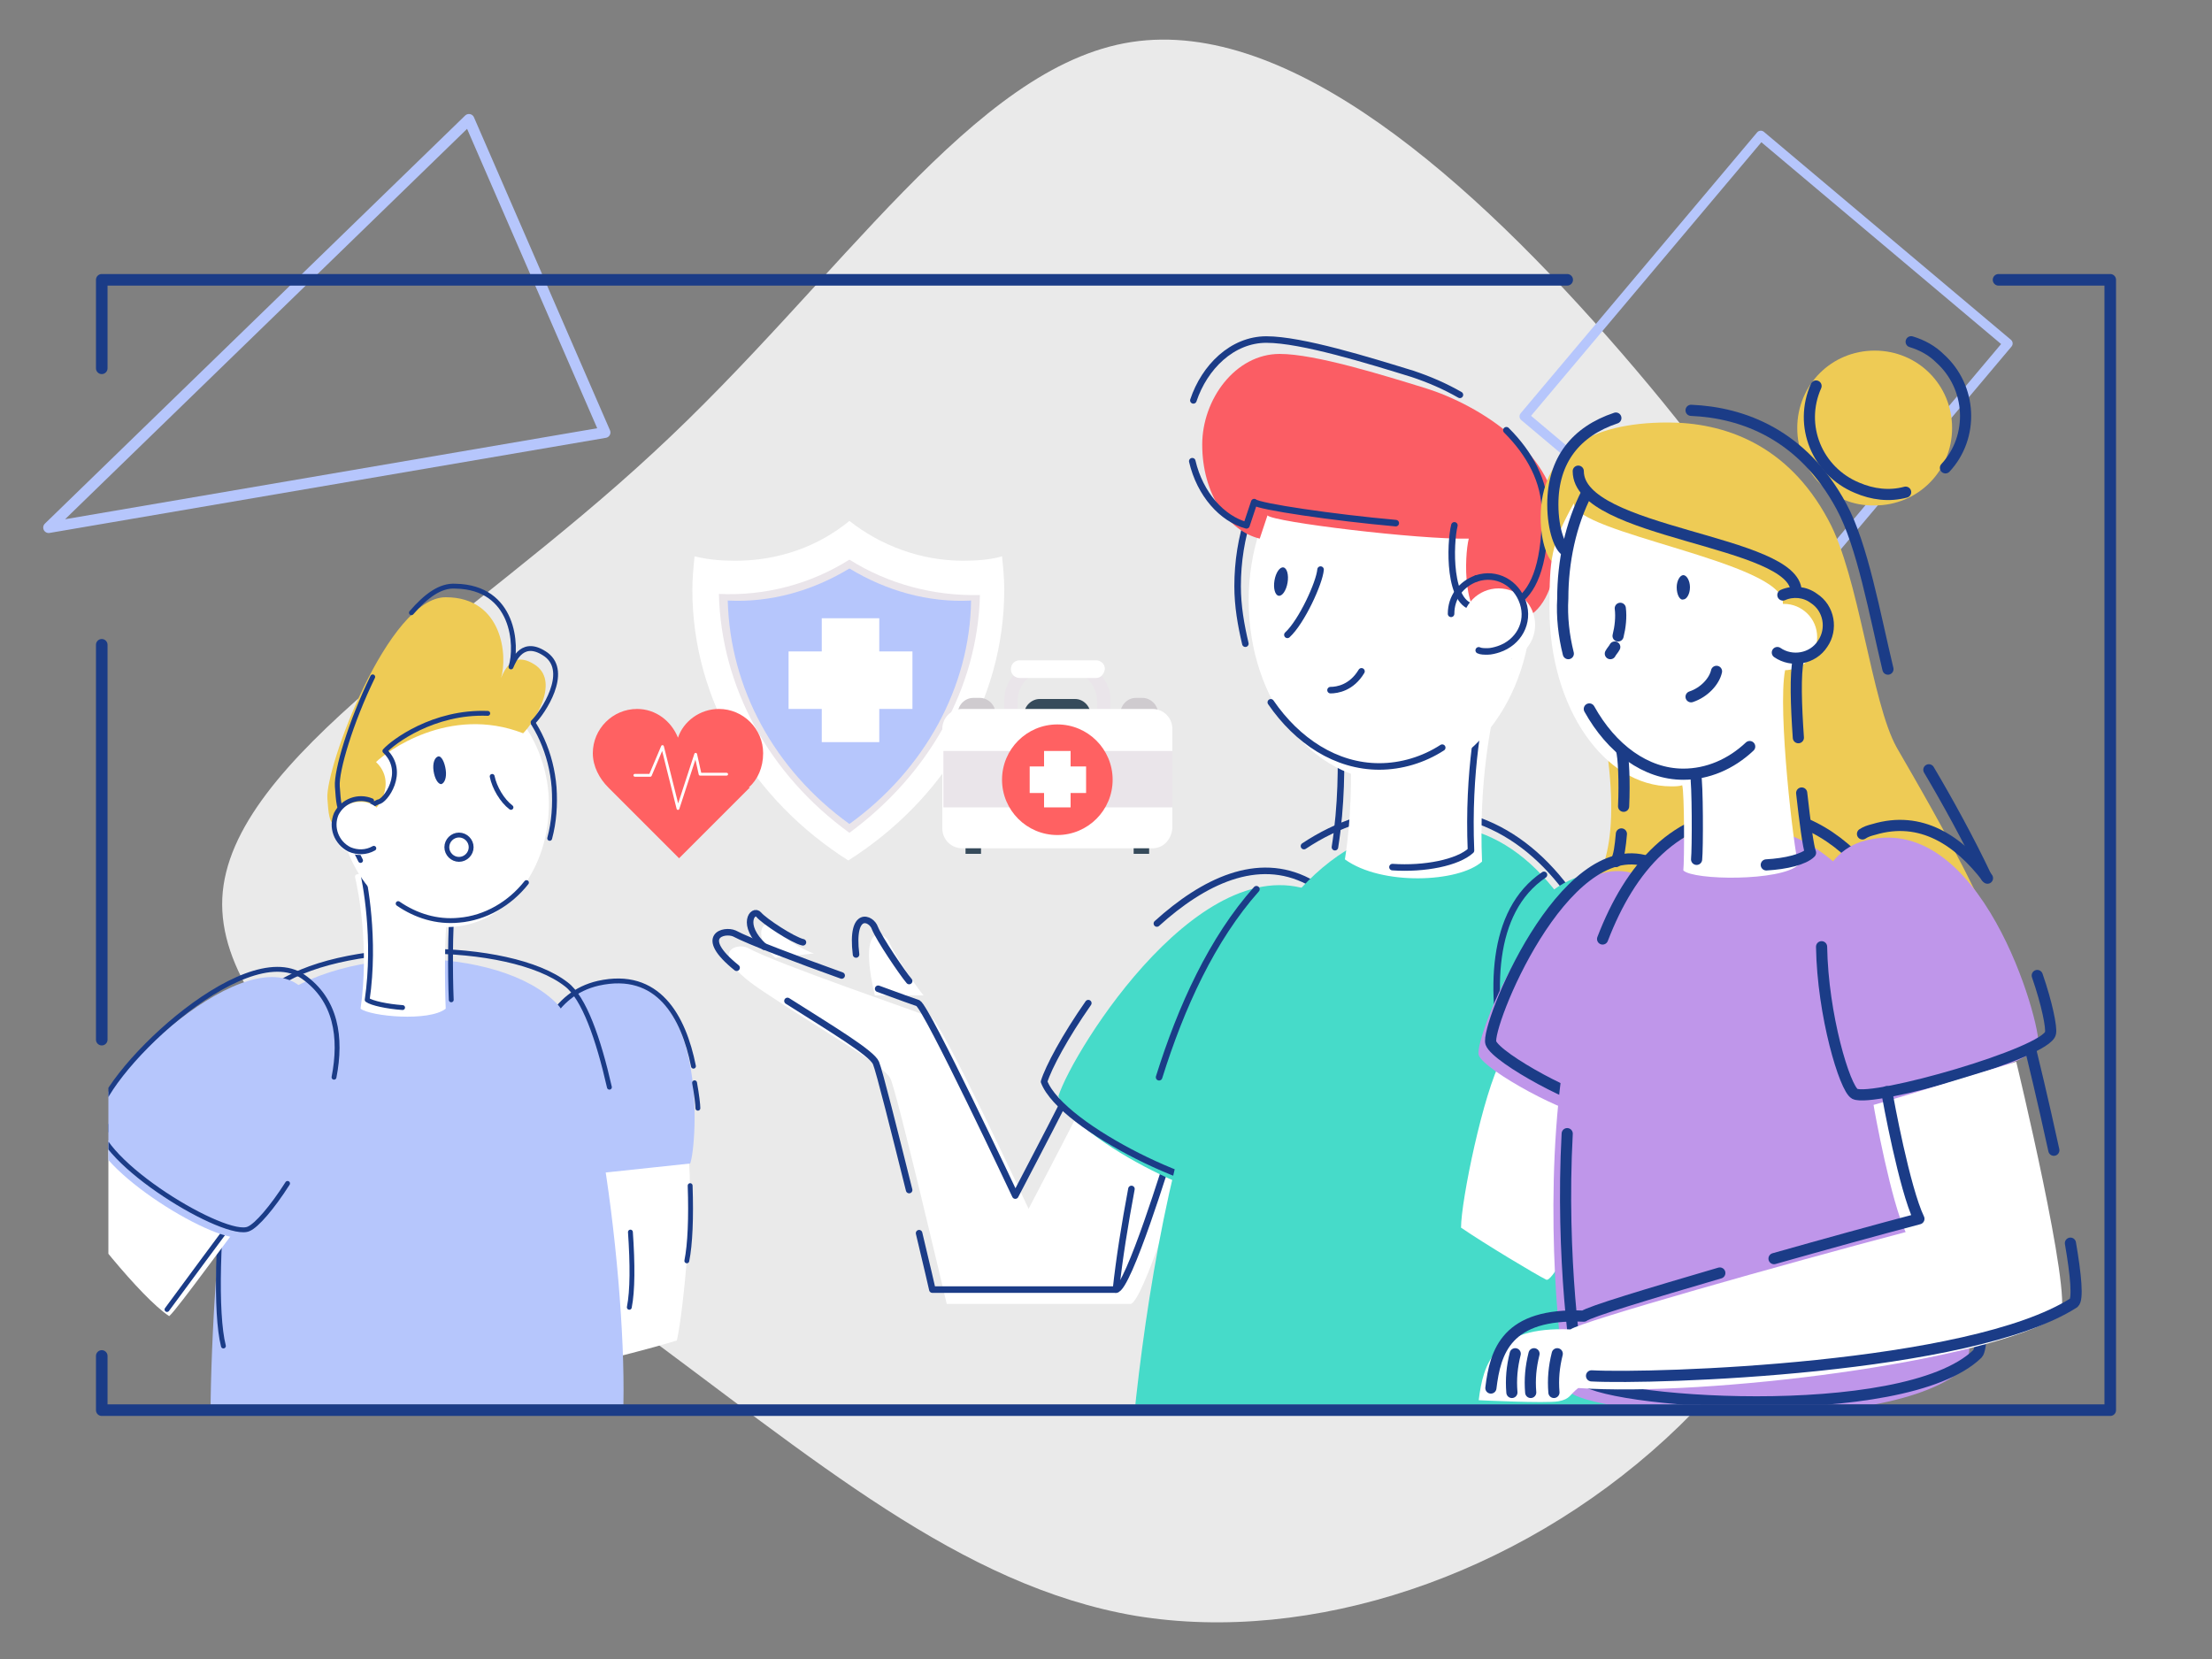 <?xml version="1.0" encoding="utf-8"?>
<!-- Generator: Adobe Illustrator 25.2.1, SVG Export Plug-In . SVG Version: 6.00 Build 0)  -->
<svg version="1.1" id="Layer_1" xmlns="http://www.w3.org/2000/svg" xmlns:xlink="http://www.w3.org/1999/xlink" x="0px" y="0px"
	 viewBox="0 0 200 150" style="enable-background:new 0 0 200 150;" xml:space="preserve">
<rect x="0" y="0" width="200" height="150" fill="#808080" stroke="none"/>
<style type="text/css">
	.st0{fill:#EAEAEA;}
	.st1{fill-rule:evenodd;clip-rule:evenodd;fill:#FFFFFF;}
	.st2{fill:none;stroke:#B6C6FC;stroke-width:0.867;stroke-linecap:round;stroke-linejoin:round;stroke-miterlimit:4;}
	.st3{clip-path:url(#SVGID_2_);}
	.st4{fill-rule:evenodd;clip-rule:evenodd;fill:#B6C6FC;}
	.st5{fill:none;stroke:#1B3C87;stroke-width:0.44;stroke-linecap:round;stroke-linejoin:round;}
	.st6{fill-rule:evenodd;clip-rule:evenodd;fill:#1B3C87;}
	.st7{fill-rule:evenodd;clip-rule:evenodd;fill:#EECB55;}
	.st8{clip-path:url(#SVGID_4_);}
	.st9{fill:#FFFFFF;}
	.st10{fill:none;stroke:#1B3C87;stroke-width:0.591;stroke-linecap:round;stroke-linejoin:round;}
	.st11{fill:#46DBC9;}
	.st12{fill:#1B3C87;}
	.st13{fill:#FB5D64;}
	.st14{clip-path:url(#SVGID_6_);}
	.st15{fill:#EECB55;}
	.st16{fill:#BF96EA;}
	.st17{fill:none;stroke:#1B3C87;stroke-width:1.009;stroke-linecap:round;stroke-linejoin:round;}
	.st18{fill:none;stroke:#B6C6FC;stroke-width:0.986;stroke-linecap:round;stroke-linejoin:round;}
	.st19{fill:none;stroke:#1B3C87;stroke-width:1.047;stroke-linecap:round;stroke-linejoin:round;}
	.st20{fill:#EAE5EA;}
	.st21{fill:#B6C6FC;}
	.st22{fill:#364B5B;}
	.st23{fill:#CFCBCF;}
	.st24{fill:#FF6162;}
	.st25{fill:none;stroke:#FFFFFF;stroke-width:0.254;stroke-linecap:round;stroke-linejoin:round;stroke-miterlimit:10;}
</style>
<g id="Layer_2_1_">
	<g id="Layer_1-2">
		<path class="st0" d="M146.6,31.9c13.5,15.6,24,32.2,25,49.7s-7.5,36.1-21,48.5c-13.5,12.4-32,18.6-47.9,16
			c-15.9-2.7-29.1-14.2-46-26.6c-16.8-12.4-37.2-25.7-36.6-38.3c0.6-12.6,22.2-24.7,39-40.3C76,25.3,88,6,102.3,3.8
			S133.1,16.3,146.6,31.9z"/>
	</g>
</g>
<path class="st1" d="M61.2,121.2c-2.9,0.9-8.6,2.3-9.9,2.5c-1.3,0.2-3.3-17.3-2.2-17.5s11.7-2.6,13-2.7
	C62.9,107.4,61.8,118.6,61.2,121.2z"/>
<rect x="143" y="19.7" transform="matrix(0.644 -0.765 0.765 0.644 30.66 134.356)" class="st2" width="33.2" height="29.2"/>
<g>
	<g>
		<defs>
			<rect id="SVGID_1_" x="9.8" y="23.9" width="178.7" height="103.1"/>
		</defs>
		<clipPath id="SVGID_2_">
			<use xlink:href="#SVGID_1_"  style="overflow:visible;"/>
		</clipPath>
		<g id="Layer_2_2_" class="st3">
			<g id="Layer_1-2_2_">
				<g id="Vector">
					<path class="st4" d="M48.3,106.7c-0.9-1.6-2.4-16.1,5.9-17.7c10.1-1.9,8.8,14.8,8.2,16.2"/>
					<path class="st5" d="M62.8,97.9c0.2,1.1,0.3,2,0.3,2.3"/>
					<path class="st5" d="M48.9,106.8c-0.9-1.6-3.1-16,5.2-17.9c5.4-1.2,7.7,3,8.6,7.5"/>
					<path class="st4" d="M23.9,91.3c-3.4,3.5-5.5,32.6-4.7,42.8c4.9,3.7,10.6,5.8,16.6,5.8c7.6,0,14.6-3.4,20.3-9.1
						c1.2-8.2-1.6-35.5-5.7-40c-2.6-2.7-7.7-4.1-13-4.1C32.2,86.8,26.8,88.3,23.9,91.3z"/>
					<path class="st5" d="M20.2,121.7c-1.5-5.9,0.9-29.6,4.5-32.4c5.8-4.4,21.4-4.3,26.5-0.3c1.6,1.2,2.9,4.9,3.9,9.3"/>
					<path class="st5" d="M57,111.4c0.2,2.9,0.2,5.3-0.1,6.8"/>
					<path class="st5" d="M62.4,107.2c0.1,2.9,0,5.3-0.3,6.8"/>
					<path class="st1" d="M6.2,108.5c1.2-2.1,3.9-5.8,4.6-6.6s11.5,8.2,10.9,8.8s-5.6,7.6-6.4,8.3C12.7,117.3,7.2,110.3,6.2,108.5z"
						/>
					<path class="st5" d="M5.9,107.9c1.1-2.1,4.3-6.5,5-7.3s11.5,8.2,10.9,8.8c-0.6,0.7-6.1,8.2-6.7,9"/>
					<path class="st4" d="M22,111.8c-2,1-13.7-6-13.7-9.8s13.2-16.7,18.6-13C35.3,94.8,24.2,110.7,22,111.8z"/>
					<path class="st5" d="M26,107c-1.4,2.2-2.8,3.8-3.5,4.1c-2,1-13.7-6-13.7-9.8s13.2-16.7,18.6-13c3,2.1,3.5,5.5,2.8,9.1"/>
					<path class="st1" d="M40.4,83.3c-0.2,1.2-0.2,5.6-0.1,7.9c-1.5,1.2-6.8,0.7-7.7,0c0.8-5.5-0.2-10.7-0.5-11.9
						C32,77.9,40.6,82.1,40.4,83.3z"/>
					<path class="st5" d="M36.4,91.1c-1.4-0.1-2.8-0.4-3.2-0.7c0.8-5.5-0.2-10.7-0.5-11.9c-0.2-1.3,8.4,2.9,8.2,4
						c-0.2,1.2-0.2,5.6-0.1,7.9"/>
					<path class="st1" d="M41,83.8c-5.2,0.4-9.9-4.3-10.4-10.5s3.3-11.6,8.6-12c5.2-0.4,9.9,4.3,10.4,10.5
						C50,78.1,46.2,83.4,41,83.8z"/>
					<path class="st5" d="M47.6,79.8c-1.5,1.9-3.7,3.2-6.1,3.4c-2,0.2-3.9-0.4-5.5-1.5"/>
					<path class="st5" d="M32.6,77.8c-0.8-1.5-1.3-3.2-1.5-5.1c-0.5-6.2,3.3-11.6,8.6-12s9.9,4.3,10.4,10.5c0.1,1.6,0,3.1-0.4,4.6"
						/>
					<path class="st6" d="M39.9,70.9c-0.3,0-0.6-0.5-0.7-1.2c-0.1-0.7,0.1-1.2,0.4-1.3s0.6,0.5,0.7,1.2
						C40.4,70.3,40.2,70.8,39.9,70.9z"/>
					<path class="st5" d="M46.2,73c-0.8-0.6-1.5-1.8-1.7-2.8"/>
					<path class="st5" d="M41.5,77.7L41.5,77.7c-0.6,0-1.1-0.5-1.1-1.1s0.5-1.1,1.1-1.1s1.1,0.5,1.1,1.1S42.1,77.7,41.5,77.7z"/>
					<path class="st7" d="M29.6,72.2C29.4,69.4,35.1,54,40.3,54s5.6,5.4,5,7.3c0.3-0.7,1.1-2.6,3.2-1.1c2.1,1.6-0.3,5.2-1.2,6.1
						C40.6,63.7,34.9,68,34,68.9c2,1.9,0,4.6-0.6,4.6C29.9,75.3,29.8,75,29.6,72.2z"/>
					<path class="st5" d="M44.1,64.5c-4.9-0.2-8.6,2.6-9.3,3.4c2,1.9,0,4.6-0.6,4.6c-3.5,1.8-3.5,1.4-3.7-1.4
						c-0.1-1.4,1.2-5.8,3.2-9.9"/>
					<path class="st5" d="M37.2,55.4c1.3-1.5,2.6-2.5,4-2.4c5.3,0.1,5.6,5.4,5,7.3c0.3-0.7,1.1-2.6,3.2-1.1c2.1,1.6-0.3,5.2-1.2,6.1
						"/>
					<path class="st1" d="M34.9,74.9c0,1.3-1.1,2.4-2.4,2.4c-1.3,0-2.4-1.1-2.4-2.4s1.1-2.4,2.4-2.4C33.8,72.4,34.9,73.5,34.9,74.9
						L34.9,74.9z"/>
					<path class="st5" d="M33.8,76.7c-0.7,0.4-1.5,0.4-2.2,0.1c-1.2-0.6-1.7-2-1.2-3.2c0.6-1.2,2-1.7,3.2-1.2"/>
				</g>
			</g>
		</g>
	</g>
	<g>
		<defs>
			<rect id="SVGID_3_" x="9.8" y="23.9" width="178.7" height="103.1"/>
		</defs>
		<clipPath id="SVGID_4_">
			<use xlink:href="#SVGID_3_"  style="overflow:visible;"/>
		</clipPath>
		<g class="st8">
			<path class="st9" d="M73.6,86.2c-0.9-0.2-3.5-1.9-4-2.5s-1.7,0.9,0.5,2.9"/>
			<path class="st10" d="M72.6,85.2c-0.9-0.2-3.5-1.9-4-2.5s-1.7,0.9,0.5,2.9"/>
			<path class="st9" d="M83.5,90c-0.6-0.7-2.7-3.8-3.1-4.8s-2.9-2-1.3,4.8"/>
			<path class="st10" d="M82.2,88.7c-0.6-0.7-2.7-3.8-3.1-4.8c-0.3-0.9-2.2-1.7-1.7,2.4"/>
			<path class="st9" d="M97.2,101.2c-0.8,1.6-4.2,8.1-4.2,8.1s-7.9-17-8.8-17.3c-0.9-0.4-14.1-4.9-16.6-6.3c-1-0.5-4,0.4,1.5,4
				c5.4,3.6,10.8,6.6,11.4,7.8c0.6,1.2,5.1,20.4,5.1,20.4h16.6c1.1,0,4.8-12.1,4.8-12.1S98.1,100.2,97.2,101.2z"/>
			<path class="st10" d="M83.1,111.5c0.7,2.9,1.2,5.1,1.2,5.1h16.6c1.1,0,4.8-12.1,4.8-12.1S96.9,99,96,100
				c-0.8,1.6-4.2,8.1-4.2,8.1s-8-17-8.8-17.4c-0.3-0.1-1.7-0.6-3.6-1.3"/>
			<path class="st10" d="M71.2,90.5c4.1,2.6,7.6,4.7,8,5.6c0.3,0.7,1.7,6.3,3,11.5"/>
			<path class="st10" d="M76.1,88.2c-3.9-1.4-8.4-3.1-9.7-3.8c-0.9-0.4-3.4,0.2,0.2,3.1"/>
			<path class="st11" d="M119.6,81c7.4,3.8-0.9,23-5.4,27.8c-3.7,0.8-16.9-5.5-18.5-9.7C97,95,109.1,75.5,119.6,81z"/>
			<path class="st10" d="M104.6,83.5c4.2-3.8,9.1-6.2,13.7-3.8c7.4,3.8-0.9,23-5.4,27.8c-3.7,0.8-16.9-5.5-18.5-9.7
				c0.4-1.3,1.9-4.1,4-7.1"/>
			<path class="st10" d="M117.9,76.5c3-2,6.5-3.2,10.5-3.2c15.3,0,21.8,20.3,22.1,43.4"/>
			<path class="st10" d="M104.8,97.4c2-6.4,4.8-12.5,8.8-17"/>
			<path class="st10" d="M100.9,116.6c0.3-2.8,0.8-5.9,1.4-9.1"/>
			<path class="st11" d="M151.8,130.5c-0.6-30-7.1-55.9-22.1-55.9c-19.1,0-25.4,34.3-27.4,55.9H151.8z"/>
			<path class="st10" d="M160.4,107.6l-3.6-8.4l-13.7,8.4c0.4,1.5,1.9,6.1,2.8,8.9"/>
			<path class="st9" d="M160.3,116.6v-10.8l-2.3-5.3l-13.7,8.4c0.4,1.3,1.5,5,2.4,7.7L160.3,116.6z"/>
			<path class="st11" d="M141.9,79.6c7.5-3.6,17.8,14.6,18.9,21.1c-1.6,3.5-14.6,10.1-18.9,8.9C139.5,106.1,131.2,84.7,141.9,79.6z"
				/>
			<path class="st10" d="M148.2,80.4c5.6,4.6,10.6,14.6,11.4,19.1c-1.6,3.5-14.6,10.1-18.9,8.9c-0.3-0.5-0.6-0.9-0.8-1.4"/>
			<path class="st10" d="M136.2,96.4c-1.5-6.6-1.5-14,3.4-17.3"/>
			<path class="st9" d="M135.4,62.9c-0.6,2.5-1.7,7.8-1.4,15c-2.1,1.9-9.1,2.2-12.4-0.2c0.6-3.8,0.6-7.5,0.5-10
				C122.1,65.1,135.4,62.9,135.4,62.9z"/>
			<path class="st10" d="M120.7,76.6c0.6-3.8,0.6-7.5,0.5-10s13.2-4.7,13.2-4.7c-0.6,2.5-1.7,7.8-1.4,15c-1.2,1.1-4.2,1.7-7.1,1.5"
				/>
			<ellipse class="st9" cx="125.7" cy="54.3" rx="12.8" ry="16.3"/>
			<path class="st10" d="M130.4,67.6c-1.7,1.1-3.7,1.7-5.7,1.7c-3.9,0-7.4-2.3-9.8-5.8"/>
			<path class="st10" d="M112.6,58.2c-0.4-1.7-0.7-3.4-0.7-5.2c0-9,5.7-16.3,12.8-16.3c7.1,0,12.8,7.3,12.8,16.3
				c0,2.1-0.3,4.2-1,6.3"/>
			<path class="st10" d="M119.4,51.5c-0.1,1.2-1.7,4.7-3,5.9"/>
			<path class="st10" d="M120.3,62.4c0.6,0,1.9-0.2,2.8-1.7"/>
			
				<ellipse transform="matrix(0.166 -0.986 0.986 0.166 44.836 158.048)" class="st12" cx="115.8" cy="52.5" rx="1.3" ry="0.6"/>
			<path class="st13" d="M140.9,47.6c0-6.6-7.2-11-12-12.5c-3.9-1.2-10-3.1-13.2-3.1c-4,0-7,4.1-7,8.2c0,4.4,2.3,7.8,5.2,8.5
				c0.5-1.5,0.7-2.1,0.7-2.1c0.5,0.6,13.7,2.2,18.2,2.1c-0.4,1.6-0.6,7.3,1.9,7.4C136,56.2,140.9,57.7,140.9,47.6z"/>
			<path class="st10" d="M132,35.7c-1.4-0.8-2.8-1.4-4.3-1.9c-3.9-1.2-10-3.1-13.2-3.1c-3.1,0-5.6,2.5-6.6,5.5"/>
			<path class="st10" d="M131.5,47.5c-0.4,1.6-0.6,7.3,1.9,7.4c1.4,0.1,6.3,1.6,6.3-8.5c0-2.9-1.4-5.4-3.5-7.5"/>
			<path class="st10" d="M107.8,41.7c0.7,3,2.7,5.2,4.9,5.8c0.5-1.5,0.7-2.1,0.7-2.1c0.4,0.4,7.2,1.4,12.8,1.9"/>
			<circle class="st9" cx="135.5" cy="56.5" r="3.3"/>
			<path class="st10" d="M131.2,55.5c0-1.5,0.9-2.7,2.3-3.2"/>
			<path class="st10" d="M133.5,52.3c1.8-0.6,3.6,0.4,4.2,2.2c0.6,1.8-0.4,3.6-2.2,4.2c-0.3,0.1-0.7,0.2-1,0.2s-0.6,0-0.8-0.1"/>
		</g>
	</g>
	<g>
		<defs>
			<rect id="SVGID_5_" x="9.8" y="23.9" width="178.7" height="103.1"/>
		</defs>
		<clipPath id="SVGID_6_">
			<use xlink:href="#SVGID_5_"  style="overflow:visible;"/>
		</clipPath>
		<g id="Layer_2_3_" class="st14">
			<g id="Layer_1-2_1_">
				<path class="st15" d="M162.5,38.7L162.5,38.7c0-3.9,3.1-7,7-7l0,0c3.9,0,7,3.1,7,7s-3.1,7-7,7C165.6,45.8,162.5,42.6,162.5,38.7
					"/>
				<path class="st15" d="M140.5,50.9c1.2,0.8,2.5,0.8,3.6,1.3s-0.1,6.1,1.2,15.7s-1,12.1-2.5,14c-1.6,1.9-6.4,11.6-5.5,12.9
					s32.8,2.6,39.7-0.5s2.4-12.7,1.5-13.9c-2.4-4.9-5.5-10.2-7-12.8c-2.3-4.1-3.4-15.5-6.2-20.6c-3.7-6.9-9.5-8.8-14.5-8.8
					c-7.1,0-11.5,2.7-11.5,8.6C139.3,49.1,140,50.7,140.5,50.9"/>
				<path class="st9" d="M158.3,57.6c0-1.6,1.3-3,3-3c1.6,0,3,1.3,3,3s-1.3,3-3,3S158.3,59.3,158.3,57.6"/>
				<path class="st1" d="M135.8,95.7c1.1,0.4,9.5,5.3,10.4,5.7c0.9,0.4-5.4,14.8-6.4,14.3s-5.5-3.2-7.7-4.7
					C132.1,108.6,134.1,98.8,135.8,95.7z"/>
				<path class="st16" d="M147.8,79c3,1-2.4,21.6-4.1,21.8c-1.7,0.2-9.5-4-10-5.4S140.1,76.5,147.8,79"/>
				<path class="st17" d="M144.8,99.7c-1.7,0.2-9.5-4-10-5.4s6.5-18.9,14.2-16.4C151.9,78.9,146.5,99.5,144.8,99.7z"/>
				<path class="st16" d="M157.1,74.7c20.7-0.5,22.2,47.4,20.6,48.9c-6.7,6.5-34.6,4.4-35.9,2.1C140.8,123.9,135.3,75.2,157.1,74.7"
					/>
				<path class="st17" d="M144.9,84.9c2.5-6.5,6.6-11.2,13.3-11.4c0.8,0,1.7,0,2.5,0.2"/>
				<path class="st17" d="M163.3,74.5c15.8,6.8,16.9,46.5,15.5,47.9c-6.7,6.5-34.6,4.4-35.9,2.1c-0.4-0.8-1.8-10.9-1.2-22"/>
				<path class="st9" d="M142.3,45.5c-2.1,3.8-2.2,5-2.2,9.6c0,8.8,4.9,16,11,16c0.3,0,0.7,0,1-0.1l0,0c0.2,0.7,0.2,6.8,0.1,7.7
					c0.9,0.9,8.8,1,10.4-0.5c-0.4-1.3-1.9-14-1.2-17.6c0,0-0.1-2.2-0.2-6.1C161.2,50.8,142.3,48.2,142.3,45.5"/>
				<path class="st16" d="M168.3,76.1c10.8-3.3,16.3,16.6,16,18.4s-16.1,6.3-17.7,5.5C164.9,99.2,159.9,78.8,168.3,76.1"/>
				<path class="st17" d="M184.2,88.2c0.9,2.6,1.3,4.7,1.2,5.2c-0.3,1.8-16.1,6.3-17.7,5.5c-0.9-0.5-2.9-7.1-3-13.3"/>
				<path class="st17" d="M168.4,75.4c0.3-0.2,0.6-0.3,1-0.4c4.3-1.3,7.7,1,10.3,4.4"/>
				<path class="st17" d="M158.2,67.5c-1.7,1.6-3.8,2.5-6,2.5c-3.4,0-6.5-2.3-8.5-5.9"/>
				<path class="st17" d="M141.8,59.1c-0.4-1.6-0.6-3.3-0.5-5c0-3.3,0.7-6.7,2.2-9.6"/>
				<path class="st17" d="M161.2,53.8c0.9-0.4,2-0.3,2.8,0.3c1.4,0.9,1.7,2.8,0.8,4.1c-0.9,1.4-2.8,1.7-4.1,0.8"/>
				<path class="st12" d="M151.6,53.1c0-0.6,0.3-1.1,0.6-1.1s0.6,0.5,0.6,1.1s-0.3,1.1-0.6,1.1C151.9,54.3,151.6,53.8,151.6,53.1"/>
				<path class="st17" d="M145.6,59.1c0.1-0.2,0.3-0.4,0.4-0.6"/>
				<path class="st17" d="M146.3,57.5c0.2-0.8,0.3-1.7,0.2-2.5"/>
				<path class="st17" d="M152.9,63c1.2-0.4,2.1-1.4,2.3-2.3"/>
				<path class="st17" d="M153.3,70c0.2,0.7,0.2,6.8,0.1,7.7"/>
				<path class="st17" d="M159.7,78.2c1.8-0.1,3.4-0.5,4-1.1c-0.2-0.5-0.5-2.7-0.8-5.4"/>
				<path class="st17" d="M162.6,66.7c-0.2-2.9-0.3-5.7,0-7.1"/>
				<path class="st17" d="M172.8,30.9c1,0.3,1.9,0.8,2.6,1.5c2.9,2.6,3.1,7.1,0.5,9.9"/>
				<path class="st17" d="M172.3,44.5c-1.5,0.4-3,0.2-4.4-0.4c-3.6-1.5-5.3-5.6-3.7-9.2"/>
				<path class="st17" d="M141.6,49.8c-0.5-0.2-1.2-1.8-1.2-4.2c0-4,2.1-6.6,5.7-7.8"/>
				<path class="st17" d="M152.9,37.1c4.7,0.2,10.1,2.2,13.6,8.7c1.9,3.5,3,9.7,4.2,14.7"/>
				<path class="st17" d="M174.4,69.6c1.6,2.7,3.6,6.3,5.2,9.7"/>
				<path class="st17" d="M146.1,77.9c0.3-0.5,0.4-1.4,0.5-2.5"/>
				<path class="st17" d="M146.8,72.9c0.1-2.2,0-4.5-0.2-5.1"/>
				<path class="st17" d="M162.4,53.5c0-4.7-19.7-5.2-19.7-10.9"/>
				<path class="st9" d="M133.7,126.6c0,0,6.1,0.3,7.2,0.1c1.1-0.2,1-0.6,1.8-1.2c11.5,0.8,36.9-2.3,43.6-6.6c1.1-1.8-4-22.9-4-22.9
					s-12.1,3.7-12.9,3.9c0.1,0.7,1.6,8.8,2.9,11.5c-11,2.9-29.4,8.1-30.3,8.8C135.1,119.9,134.1,123.3,133.7,126.6"/>
				<path class="st17" d="M134.8,125.5c0.4-3.3,1.4-6.8,8.4-6.5c0.5-0.4,5.8-2,12.3-3.9"/>
				<path class="st17" d="M160.4,113.8c4.6-1.3,9.3-2.6,13.1-3.6c-1.3-2.7-2.8-10.8-2.9-11.5"/>
				<path class="st17" d="M140.5,125.9c-0.1-1.2,0-2.3,0.3-3.5"/>
				<path class="st17" d="M138.4,125.9c-0.1-1.2,0-2.3,0.3-3.5"/>
				<path class="st17" d="M136.7,125.9c-0.1-1.2,0-2.3,0.3-3.5"/>
				<path class="st17" d="M143.9,124.4c5.6,0.3,34.2-0.6,43.6-6.6c0.4-0.3,0.2-2.5-0.3-5.4"/>
				<path class="st17" d="M185.7,104c-1-4.6-2-8.7-2.1-9.1"/>
			</g>
		</g>
	</g>
</g>
<polygon class="st18" points="42.4,10.8 54.7,39.1 4.4,47.7 "/>
<g id="Layer_2_4_">
	<g id="Layer_2-2">
		<polyline class="st19" points="180.7,25.3 190.8,25.3 190.8,127.5 9.2,127.5 9.2,122.6 		"/>
		<polyline class="st19" points="9.2,33.3 9.2,25.3 141.7,25.3 		"/>
		<line class="st19" x1="9.2" y1="94" x2="9.2" y2="58.3"/>
	</g>
</g>
<g>
	<path class="st9" d="M87.1,50.7c-3.9,0-7.5-1.4-10.3-3.6c-2.8,2.3-6.4,3.6-10.3,3.6c-1.3,0-2.5-0.1-3.7-0.4c-0.1,1-0.2,2-0.2,3
		c0,10.2,5.6,19.1,14.1,24.5c8.5-5.4,14.1-14.3,14.1-24.5c0-1-0.1-2-0.2-3C89.6,50.6,88.3,50.7,87.1,50.7z"/>
	<path class="st20" d="M76.8,50.6c-3.5,2.2-7.6,3.3-11.8,3.1c0.2,8.4,4.5,16.3,11.8,21.6C84,70,88.4,62.2,88.6,53.8
		C84.4,53.9,80.3,52.8,76.8,50.6z"/>
	<path class="st21" d="M76.8,51.4c-3.3,2-7.1,3.1-11,2.9c0.2,7.9,4.2,15.3,11,20.2c6.8-4.9,10.9-12.4,11-20.2
		C83.9,54.5,80.1,53.4,76.8,51.4z"/>
	<polygon class="st9" points="82.5,58.9 79.5,58.9 79.5,55.9 74.3,55.9 74.3,58.9 71.3,58.9 71.3,64.1 74.3,64.1 74.3,67.1 
		79.5,67.1 79.5,64.1 82.5,64.1 	"/>
</g>
<g>
	<path class="st20" d="M98,61.1c0.7,0.5,1.2,1.4,1.2,2.3v0.5c0,1.6-1.3,2.9-2.9,2.9h-1.4c-1.6,0-2.9-1.3-2.9-2.9v-0.5
		c0-1,0.5-1.8,1.2-2.3h-1.6c-0.5,0.6-0.8,1.3-0.8,2.2v0.8c0,2.1,1.7,3.9,3.9,3.9h1.8c2.1,0,3.9-1.7,3.9-3.9v-0.8
		c0-0.9-0.3-1.6-0.8-2.2H98z"/>
	<path class="st22" d="M97.2,66H94c-0.8,0-1.4-0.7-1.4-1.4l0,0c0-0.8,0.7-1.4,1.4-1.4h3.2c0.8,0,1.4,0.7,1.4,1.4l0,0
		C98.7,65.3,98,66,97.2,66z"/>
	<path class="st23" d="M88.6,65.9H88c-0.7,0-1.4-0.6-1.4-1.4l0,0c0-0.7,0.6-1.4,1.4-1.4h0.6c0.7,0,1.4,0.6,1.4,1.4l0,0
		C90,65.3,89.4,65.9,88.6,65.9z"/>
	<path class="st23" d="M103.3,65.9h-0.6c-0.7,0-1.4-0.6-1.4-1.4l0,0c0-0.7,0.6-1.4,1.4-1.4h0.6c0.7,0,1.4,0.6,1.4,1.4l0,0
		C104.6,65.3,104,65.9,103.3,65.9z"/>
	<path class="st9" d="M104.2,76.7H87c-1,0-1.8-0.8-1.8-1.8v-9c0-1,0.8-1.8,1.8-1.8h17.2c1,0,1.8,0.8,1.8,1.8v9
		C105.9,75.9,105.2,76.7,104.2,76.7z"/>
	<rect x="85.3" y="67.9" class="st20" width="20.7" height="5.1"/>
	<circle class="st24" cx="95.6" cy="70.5" r="5"/>
	<path class="st9" d="M99.1,61.3h-6.9c-0.4,0-0.8-0.3-0.8-0.8l0,0c0-0.4,0.3-0.8,0.8-0.8h6.9c0.4,0,0.8,0.3,0.8,0.8l0,0
		C99.8,61,99.5,61.3,99.1,61.3z"/>
	<polygon class="st9" points="98.2,69.3 96.8,69.3 96.8,67.9 94.4,67.9 94.4,69.3 93.1,69.3 93.1,71.7 94.4,71.7 94.4,73 96.8,73 
		96.8,71.7 98.2,71.7 	"/>
	<rect x="87.3" y="76.7" class="st22" width="1.4" height="0.5"/>
	<rect x="102.5" y="76.7" class="st22" width="1.4" height="0.5"/>
</g>
<g>
	<path class="st24" d="M69,68.1c0-2.2-1.8-4-4-4c-1.7,0-3.2,1.1-3.7,2.6c-0.6-1.5-2-2.6-3.7-2.6c-2.2,0-4,1.8-4,4
		c0,1.2,0.6,2.3,1.4,3.1l0,0l6.4,6.4l6.4-6.4h-0.1C68.5,70.5,69,69.4,69,68.1z"/>
	<polyline class="st25" points="57.4,70.1 58.8,70.1 59.9,67.5 61.3,73.1 62.9,68.2 63.3,70 65.7,70 	"/>
</g>
</svg>

